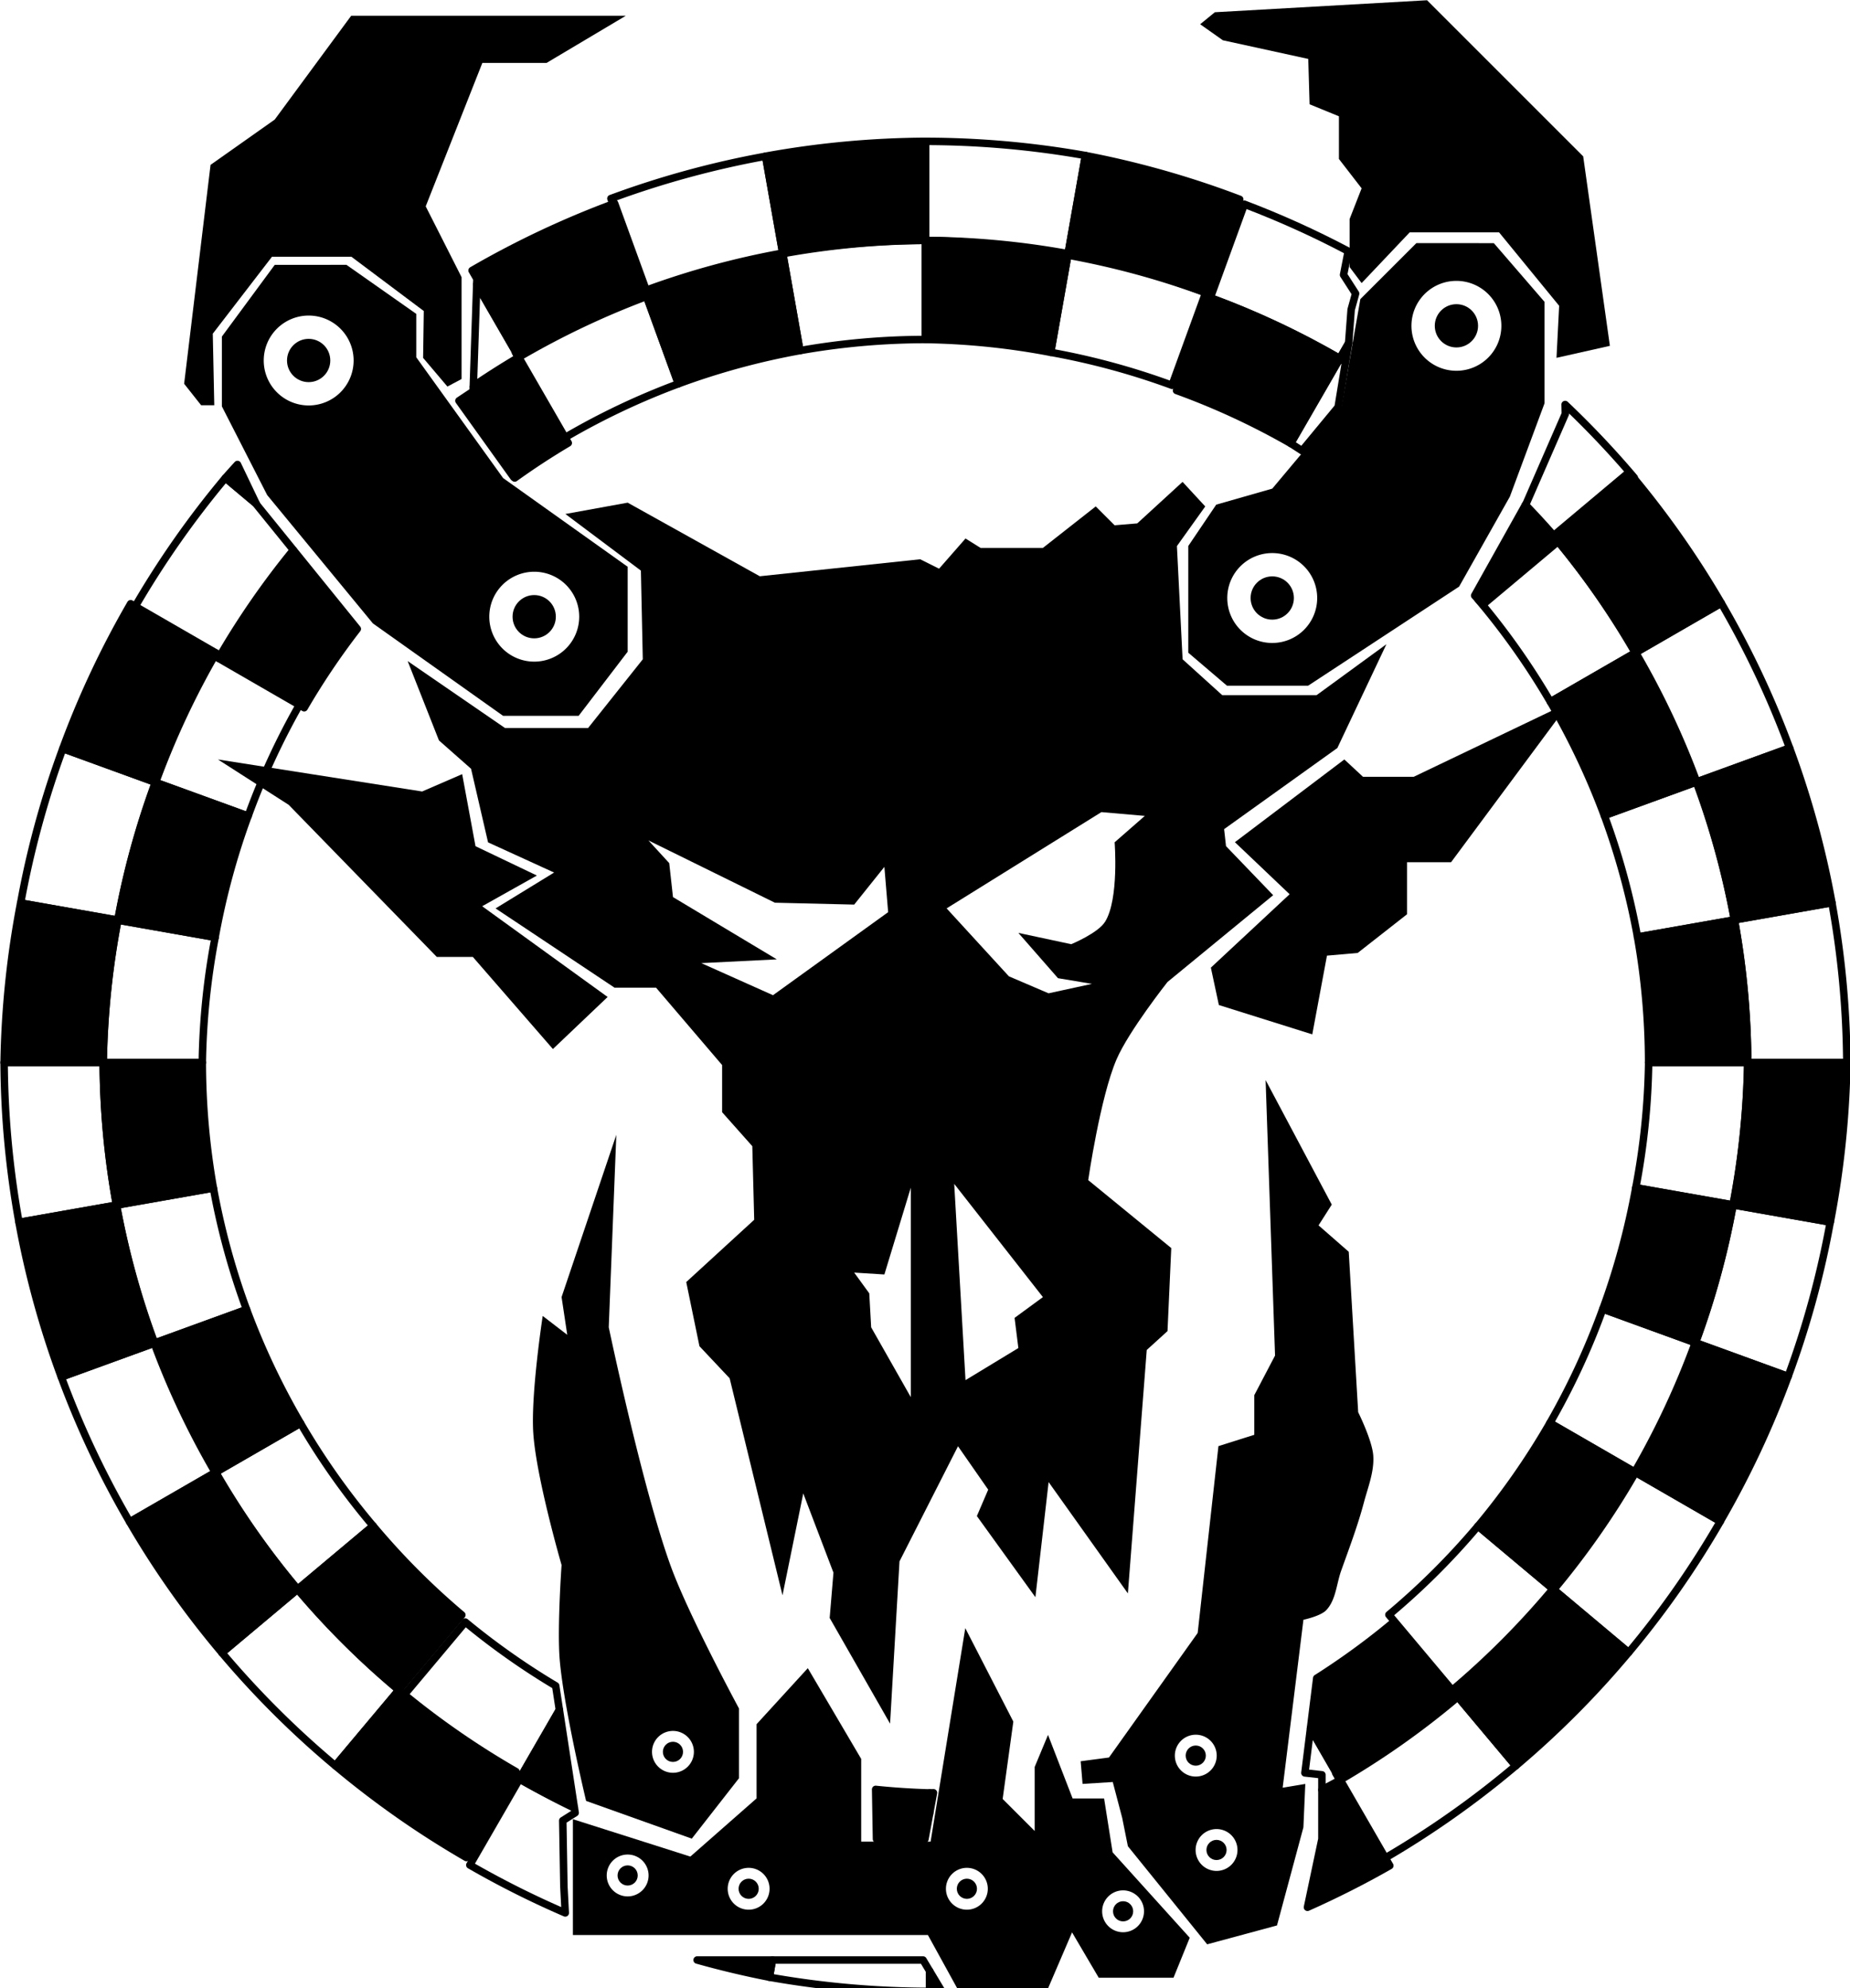 <svg width="744.333" height="800" viewBox="0 0 196.938 211.667" version="1.1" id="svg8"
    xmlns="http://www.w3.org/2000/svg" xmlns:svg="http://www.w3.org/2000/svg"
    xmlns:rdf="http://www.w3.org/1999/02/22-rdf-syntax-ns#" xmlns:cc="http://creativecommons.org/ns#"
    xmlns:dc="http://purl.org/dc/elements/1.1/">
    <g id="layer1" transform="translate(-12.184,-32.353)">
        <g id="g5421" transform="matrix(3.007,0,0,3.007,-422.635,-242.972)">
            <g transform="translate(83.655,-10.958)" id="g5099">
                <g id="g5027" fill="none" fill-opacity="0.47" stroke="#000000" stroke-width="0.265"
                    stroke-linecap="round" stroke-linejoin="round" stroke-miterlimit="4" stroke-dasharray="none"
                    stroke-opacity="1">
                    <path id="path1736-5"
                        d="m 69.677,148.889 a 25.601,25.601 0 0 1 -1.175,-4.303 l -3.432,0.605 a 29.109,29.109 0 0 0 1.337,4.888 z" />
                    <path id="path1754-6"
                        d="m 74.156,156.55 a 25.601,25.601 0 0 1 -2.569,-3.635 l -3.019,1.743 a 29.109,29.109 0 0 0 2.917,4.133 z" />
                    <path id="path1766-3" transform="scale(0.265)"
                        d="m 292.146,603.602 -8.42,10.035 a 110.019,110.019 0 0 0 15.656,10.945 l 5.336,-9.242 -0.494,-3.221 a 96.761,96.761 0 0 1 -12.078,-8.518 z"
                        stroke-width="1" />
                    <path id="path1704-6"
                        d="m 65.123,135.102 a 29.109,29.109 0 0 0 -0.522,5.041 h 3.508 a 25.601,25.601 0 0 1 0.455,-4.434 z" />
                    <path id="path1692-3"
                        d="m 68.599,125.644 a 29.109,29.109 0 0 0 -2.144,4.579 l 3.276,1.192 a 25.601,25.601 0 0 1 1.872,-4.036 z" />
                    <path id="path1668-3"
                        d="m 79.194,115 1.743,3.019 a 25.601,25.601 0 0 1 4.026,-1.91 l -1.19,-3.27 a 29.109,29.109 0 0 0 -4.579,2.161 z" />
                    <path id="path1622-6"
                        d="m 88.66,111.502 0.605,3.432 a 25.601,25.601 0 0 1 4.445,-0.393 v -3.508 a 29.109,29.109 0 0 0 -5.05,0.469 z" />
                    <path id="path1659-7" transform="scale(0.265)"
                        d="m 354.691,626.414 a 96.761,96.761 0 0 1 -0.512,0.019 v 2.76 z"
                        stroke-width="1" />
                    <path id="path1671-0" transform="scale(0.265)"
                        d="m 405.059,617.797 -0.744,5.959 2.271,0.254 v 2.002 a 110.019,110.019 0 0 0 2.457,-1.314 z"
                        stroke-width="1" />
                    <path id="path1683-2"
                        d="m 115.925,158.783 -2.655,-2.228 a 25.601,25.601 0 0 1 -3.153,3.141 l 2.241,2.671 a 29.109,29.109 0 0 0 3.566,-3.584 z" />
                    <path id="path1695-0"
                        d="m 120.965,150.062 -3.276,-1.192 a 25.601,25.601 0 0 1 -1.872,4.036 l 3.004,1.735 a 29.109,29.109 0 0 0 2.144,-4.579 z" />
                    <path id="path1707-7"
                        d="m 122.82,140.142 h -3.508 a 25.601,25.601 0 0 1 -0.455,4.434 l 3.44,0.607 a 29.109,29.109 0 0 0 0.522,-5.041 z" />
                    <path id="path1719-7"
                        d="m 121.013,130.205 -3.27,1.19 a 25.601,25.601 0 0 1 1.175,4.303 l 3.432,-0.605 a 29.109,29.109 0 0 0 -1.337,-4.888 z" />
                    <path id="path1751-2"
                        d="m 115.935,121.493 -2.671,2.241 a 25.601,25.601 0 0 1 2.569,3.635 l 3.019,-1.743 a 29.109,29.109 0 0 0 -2.917,-4.133 z" />
                    <path id="path1769-4"
                        d="m 98.751,111.555 -0.607,3.44 a 25.601,25.601 0 0 1 4.294,1.167 l 1.192,-3.276 a 29.109,29.109 0 0 0 -4.879,-1.332 z" />
                    <path id="path826-3-2-7-7-2-8" transform="scale(0.265)"
                        d="m 408.977,434.762 -6.557,11.355 a 96.761,96.761 0 0 1 1.514,0.975 l 4.816,-5.822 0.99,-6.029 a 110.019,110.019 0 0 0 -0.764,-0.479 z"
                        stroke-width="1" />
                    <path id="path1526-5"
                        d="m 65.072,145.192 a 29.109,29.109 0 0 1 -0.471,-5.05 h -3.508 a 32.617,32.617 0 0 0 0.527,5.659 z" />
                    <path id="path1551-2"
                        d="m 68.584,154.649 a 29.109,29.109 0 0 1 -2.163,-4.574 l -3.303,1.202 a 32.617,32.617 0 0 0 2.42,5.131 z" />
                    <path id="path1566-4"
                        d="m 75.066,162.362 a 29.109,29.109 0 0 1 -3.585,-3.567 l -2.677,2.246 a 32.617,32.617 0 0 0 4.014,4 z" />
                    <path id="path1580-8" transform="scale(0.265)"
                        d="m 299.393,624.568 -6.639,11.498 a 123.278,123.278 0 0 0 12.748,6.398 l -0.184,-3.557 -0.148,-8.777 1.654,-1.043 -0.096,-0.631 a 110.019,110.019 0 0 1 -7.336,-3.889 z"
                        stroke-width="1" />
                    <path id="path1479-8"
                        d="m 63.171,129.027 a 32.617,32.617 0 0 0 -1.492,5.467 l 3.44,0.607 a 29.109,29.109 0 0 1 1.328,-4.882 z" />
                    <path id="path1460-7" transform="scale(0.265)"
                        d="m 260.1,450.727 a 123.278,123.278 0 0 0 -12.266,17.545 l 11.348,6.551 a 110.019,110.019 0 0 1 10,-14.469 l -4.9,-6.049 -0.055,-0.115 z"
                        stroke-width="1" />
                    <path id="path1444-6" transform="scale(0.265)"
                        d="m 293.676,424.873 -0.455,13.58 a 110.019,110.019 0 0 1 6.072,-3.852 z"
                        stroke-width="1" />
                    <path id="path1425-3"
                        d="m 82.575,109.549 1.189,3.268 a 29.109,29.109 0 0 1 4.892,-1.336 l -0.605,-3.429 a 32.617,32.617 0 0 0 -5.476,1.498 z" />
                    <path id="path1412-3" transform="scale(0.265)"
                        d="m 333.182,648.758 -0.404,2.297 a 123.278,123.278 0 0 0 21.404,1.895 v -2.723 l -0.881,-1.469 z"
                        stroke-width="1" />
                    <path id="path1420-2"
                        d="m 99.373,108.026 a 32.617,32.617 0 0 0 -5.663,-0.501 v 3.508 a 29.109,29.109 0 0 1 5.05,0.469 z" />
                    <path id="path1449-0"
                        d="m 114.606,165.046 -2.241,-2.671 a 29.109,29.109 0 0 1 -4.133,2.921 l 1.743,3.018 a 32.617,32.617 0 0 0 4.631,-3.269 z" />
                    <path id="path1468-3"
                        d="m 121.848,156.388 -3.002,-1.733 a 29.109,29.109 0 0 1 -2.895,4.15 l 2.653,2.226 a 32.617,32.617 0 0 0 3.245,-4.642 z" />
                    <path id="path1484-7"
                        d="m 125.742,145.79 -3.44,-0.607 a 29.109,29.109 0 0 1 -1.328,4.882 l 3.275,1.192 a 32.617,32.617 0 0 0 1.492,-5.467 z" />
                    <path id="path1512-9"
                        d="m 125.801,134.484 -3.453,0.609 a 29.109,29.109 0 0 1 0.471,5.05 h 3.508 a 32.617,32.617 0 0 0 -0.527,-5.659 z" />
                    <path id="path1548-9"
                        d="m 121.883,123.877 -3.046,1.759 a 29.109,29.109 0 0 1 2.163,4.574 l 3.303,-1.202 a 32.617,32.617 0 0 0 -2.42,-5.131 z" />
                    <path id="path1560-2" transform="scale(0.265)"
                        d="m 439.08,440.918 0.027,1.244 -5.184,11.889 -0.146,0.262 a 110.019,110.019 0 0 1 4.42,4.859 l 10.115,-8.488 a 123.278,123.278 0 0 0 -9.232,-9.766 z"
                        stroke-width="1" />
                    <path id="path1569-9" transform="scale(0.265)"
                        d="m 396.227,414.152 -4.547,12.494 c 5.988,2.203 11.773,4.922 17.289,8.127 l 1.188,-2.057 0.336,-4.482 0.593,-2.143 -1.608,-2.5 0.62,-3.164 c -4.49,-2.376 -9.123,-4.471 -13.871,-6.275 z"
                        stroke-width="1" />
                </g>
                <g id="g4780" fill="#000000" fill-opacity="1" stroke="#000000" stroke-width="0.265"
                    stroke-linecap="round" stroke-linejoin="round" stroke-miterlimit="4" stroke-dasharray="none"
                    stroke-opacity="1">
                    <path id="path1716-0"
                        d="m 68.502,144.587 a 25.601,25.601 0 0 1 -0.393,-4.445 h -3.508 a 29.109,29.109 0 0 0 0.469,5.05 z" />
                    <path id="path1744-4"
                        d="m 71.587,152.915 a 25.601,25.601 0 0 1 -1.91,-4.026 l -3.27,1.19 a 29.109,29.109 0 0 0 2.161,4.579 z" />
                    <path id="path1760-4"
                        d="m 77.297,159.703 a 25.601,25.601 0 0 1 -3.141,-3.153 l -2.671,2.241 a 29.109,29.109 0 0 0 3.584,3.567 z" />
                    <path id="path1772-0" transform="scale(0.265)"
                        d="m 304.719,615.34 -5.336,9.242 a 110.019,110.019 0 0 0 7.328,3.766 z"
                        stroke-width="1" />
                    <path id="path1710-3" transform="scale(0.265)"
                        d="m 346.969,625.963 0.113,6.633 h 6.471 l 0.627,-3.402 v -2.76 a 96.761,96.761 0 0 1 -7.211,-0.471 z"
                        stroke-width="1" />
                    <path id="path1698-0"
                        d="m 66.455,130.222 a 29.109,29.109 0 0 0 -1.332,4.879 l 3.44,0.607 a 25.601,25.601 0 0 1 1.167,-4.294 z" />
                    <path id="path1686-8" transform="scale(0.265)"
                        d="m 269.271,460.467 a 110.019,110.019 0 0 0 -10.002,14.408 l 11.355,6.557 a 96.761,96.761 0 0 1 7.096,-10.533 z"
                        stroke-width="1" />
                    <path id="path1674-3" transform="scale(0.265)"
                        d="m 299.316,434.646 a 110.019,110.019 0 0 0 -6.102,3.977 l -0.018,0.529 -1.895,1.262 7.324,10.229 0.125,0.094 a 96.761,96.761 0 0 1 7.152,-4.68 z"
                        stroke-width="1" />
                    <path id="path1662-1"
                        d="m 83.773,112.839 1.19,3.27 a 25.601,25.601 0 0 1 4.303,-1.175 l -0.605,-3.432 a 29.109,29.109 0 0 0 -4.888,1.337 z" />
                    <path id="path1677-5" transform="scale(0.265)"
                        d="m 416.193,603.578 a 96.761,96.761 0 0 1 -10.299,7.527 l -0.836,6.691 3.984,6.9 a 110.019,110.019 0 0 0 15.621,-11.025 z"
                        stroke-width="1" />
                    <path id="path1689-7"
                        d="m 118.822,154.641 -3.004,-1.735 a 25.601,25.601 0 0 1 -2.547,3.65 l 2.655,2.228 a 29.109,29.109 0 0 0 2.896,-4.143 z" />
                    <path id="path1701-8"
                        d="m 122.297,145.183 -3.44,-0.607 a 25.601,25.601 0 0 1 -1.167,4.294 l 3.276,1.192 a 29.109,29.109 0 0 0 1.332,-4.879 z" />
                    <path id="path1713-8"
                        d="m 122.35,135.092 -3.432,0.605 a 25.601,25.601 0 0 1 0.393,4.445 h 3.508 a 29.109,29.109 0 0 0 -0.469,-5.05 z" />
                    <path id="path1741-9"
                        d="m 118.852,125.626 -3.019,1.743 a 25.601,25.601 0 0 1 1.91,4.026 l 3.27,-1.19 a 29.109,29.109 0 0 0 -2.161,-4.579 z" />
                    <path id="path1757-4" transform="scale(0.265)"
                        d="m 433.723,454.41 -6.73,12.033 a 96.761,96.761 0 0 1 1.094,1.215 l 10.094,-8.471 a 110.019,110.019 0 0 0 -4.457,-4.777 z"
                        stroke-width="1" />
                    <path id="path1778-6"
                        d="m 98.751,111.555 a 29.109,29.109 0 0 0 -5.041,-0.522 v 3.508 a 25.601,25.601 0 0 1 4.434,0.455 z" />
                    <path id="path1763-4" transform="scale(0.265)"
                        d="m 391.672,426.66 -4.506,12.381 a 96.761,96.761 0 0 1 15.254,7.076 l 6.557,-11.355 a 110.019,110.019 0 0 0 -17.305,-8.102 z"
                        stroke-width="1" />
                    <path id="path1543-0"
                        d="m 66.421,150.075 a 29.109,29.109 0 0 1 -1.349,-4.883 l -3.453,0.609 a 32.617,32.617 0 0 0 1.498,5.476 z" />
                    <path id="path1557-4"
                        d="m 71.481,158.794 a 29.109,29.109 0 0 1 -2.897,-4.145 l -3.046,1.759 a 32.617,32.617 0 0 0 3.267,4.633 z" />
                    <path id="path1572-1"
                        d="m 79.214,165.25 a 29.109,29.109 0 0 1 -4.148,-2.889 l -2.248,2.679 a 32.617,32.617 0 0 0 4.64,3.252 z" />
                    <path id="path1495-9" transform="scale(0.265)"
                        d="m 323.121,648.758 a 123.278,123.278 0 0 0 9.656,2.297 l 0.404,-2.297 z"
                        stroke-width="1" />
                    <path id="path1487-3"
                        d="m 61.678,134.494 a 32.617,32.617 0 0 0 -0.585,5.648 h 3.508 a 29.109,29.109 0 0 1 0.517,-5.042 z" />
                    <path id="path1471-7"
                        d="m 65.573,123.897 a 32.617,32.617 0 0 0 -2.402,5.13 l 3.275,1.192 a 29.109,29.109 0 0 1 2.13,-4.589 z" />
                    <path id="path1452-5" transform="scale(0.265)"
                        d="m 261.715,448.932 a 123.278,123.278 0 0 0 -1.615,1.795 l 4.127,3.463 z"
                        stroke-width="1" />
                    <path id="path1433-5" transform="scale(0.265)"
                        d="m 312.096,414.045 a 123.278,123.278 0 0 0 -19.039,8.963 l 0.645,1.117 -0.025,0.748 5.617,9.729 a 110.019,110.019 0 0 1 17.297,-8.207 z"
                        stroke-width="1" />
                    <path id="path1417-2"
                        d="m 88.051,108.051 0.605,3.429 a 29.109,29.109 0 0 1 5.054,-0.448 v -3.508 a 32.617,32.617 0 0 0 -5.659,0.526 z" />
                    <path id="path1428-0" transform="scale(0.265)"
                        d="m 354.182,650.227 v 2.723 a 123.278,123.278 0 0 0 1.582,-0.088 z"
                        stroke-width="1" />
                    <path id="path1441-9" transform="scale(0.265)"
                        d="m 409.068,624.742 a 110.019,110.019 0 0 1 -2.482,1.293 v 6.561 l -1.928,9.115 a 123.278,123.278 0 0 0 10.996,-5.562 z"
                        stroke-width="1" />
                    <path id="path1457-3"
                        d="m 118.603,161.03 -2.653,-2.226 a 29.109,29.109 0 0 1 -3.585,3.571 l 2.241,2.671 a 32.617,32.617 0 0 0 3.997,-4.016 z" />
                    <path id="path1476-8"
                        d="m 124.25,151.257 -3.275,-1.192 a 29.109,29.109 0 0 1 -2.13,4.589 l 3.002,1.733 a 32.617,32.617 0 0 0 2.402,-5.13 z" />
                    <path id="path1492-1"
                        d="m 126.328,140.142 h -3.508 a 29.109,29.109 0 0 1 -0.517,5.042 l 3.44,0.607 a 32.617,32.617 0 0 0 0.585,-5.648 z" />
                    <path id="path1540-5"
                        d="m 124.303,129.007 -3.303,1.202 a 29.109,29.109 0 0 1 1.348,4.883 l 3.453,-0.609 a 32.617,32.617 0 0 0 -1.498,-5.476 z" />
                    <path id="path1554-2"
                        d="m 118.616,119.243 -2.676,2.246 a 29.109,29.109 0 0 1 2.897,4.146 l 3.046,-1.759 a 32.617,32.617 0 0 0 -3.267,-4.633 z" />
                    <path id="path1577-3"
                        d="m 104.835,109.578 a 32.617,32.617 0 0 0 -5.462,-1.551 l -0.613,3.476 a 29.109,29.109 0 0 1 4.872,1.381 z" />
                    <path id="path826-33-6" transform="scale(0.265)"
                        d="m 410.156,432.717 -1.188,2.057 a 110.019,110.019 0 0 1 0.768,0.494 z"
                        stroke-width="1" />
                </g>
            </g>
            <g transform="translate(83.655,-10.958)" id="g4129" fill="#000000" fill-opacity="1">
                <g id="g3990">
                    <g id="g3963">
                        <g id="g3918">
                            <g id="g3907" o1pacity="1" stroke="none" stroke-width="0.071" stroke-linecap="round"
                                stroke-linejoin="round" stroke-miterlimit="4" stroke-dasharray="none"
                                stroke-opacity="1">
                                <circle r="0.357" cy="168.927" cx="83.167" id="circle1952-35" />
                                <circle r="0.357" cy="169.398" cx="87.451" id="circle1952-3-8" />
                                <circle r="0.357" cy="169.398" cx="95.177" id="circle1952-3-5-64" />
                                <circle r="0.357" cy="170.196" cx="100.707" id="circle1952-3-57-7" />
                            </g>
                            <g transform="translate(-72.985,-10.776)" id="g2118-4" fill="#000000" fill-opacity="1"
                                opacity="1" stroke="none" stroke-width="0.071" stroke-linecap="round"
                                stroke-linejoin="round" stroke-miterlimit="4" stroke-dasharray="none"
                                stroke-opacity="1">
                                <circle r="0.357" cy="175.459" cx="176.264" id="circle1952-3-5-3-0-0-2" />
                                <circle r="0.357" cy="178.8" cx="176.999" id="circle1952-3-5-3-0-7-11" />
                            </g>
                            <circle id="circle1952-3-5-3-2" cx="84.771" cy="164.55" r="0.357" opacity="1"
                                stroke="none" stroke-width="0.071" stroke-linecap="round" stroke-linejoin="round"
                                stroke-miterlimit="4" stroke-dasharray="none" stroke-opacity="1" />
                        </g>
                        <g id="g3944" opacity="1" stroke="none" stroke-width="0.152" stroke-linecap="round"
                            stroke-linejoin="round" stroke-miterlimit="4" stroke-dasharray="none" stroke-opacity="1">
                            <g transform="translate(-72.985,-10.776)" id="g1043-2">
                                <circle r="0.766" cy="134.47" cx="178.972" id="circle1952-3-5-3-0-4-7" />
                                <circle r="0.766" cy="124.832" cx="185.492" id="circle1952-3-5-3-0-4-8-8" />
                            </g>
                            <g transform="translate(-72.985,-10.776)" id="g1039-1">
                                <circle r="0.766" cy="135.132" cx="152.844" id="circle1952-3-5-3-0-4-3-0" />
                                <circle r="0.766" cy="126.06" cx="144.859" id="circle1952-3-5-3-0-4-3-7-3" />
                            </g>
                        </g>
                    </g>
                    <g id="g3967" stroke="none" stroke-width="0.265px" stroke-linecap="butt"
                        stroke-linejoin="miter" stroke-opacity="1">
                        <path
                            d="m 111.09,111.127 -1.984,1.984 -0.661,3.78 -2.457,2.93 -1.984,0.567 -0.99,1.465 v 3.777 l 1.37,1.169 h 2.873 l 5.345,-3.508 1.797,-3.186 1.228,-3.307 v -3.59 l -1.795,-2.079 z m 1.417,1.338 a 1.591,1.591 0 0 1 1.591,1.591 1.591,1.591 0 0 1 -1.591,1.592 1.591,1.591 0 0 1 -1.592,-1.592 1.591,1.591 0 0 1 1.592,-1.591 z m -6.521,9.638 a 1.591,1.591 0 0 1 1.592,1.592 1.591,1.591 0 0 1 -1.592,1.591 1.591,1.591 0 0 1 -1.591,-1.591 1.591,1.591 0 0 1 1.591,-1.592 z"
                            id="path948-55" />
                        <path
                            d="m 70.673,111.898 -1.871,2.539 v 2.472 l 1.604,3.14 3.742,4.544 4.61,3.274 h 2.673 l 1.737,-2.272 v -3.007 l -4.41,-3.141 -3.074,-4.276 v -1.537 l -2.472,-1.737 z m 1.202,1.795 a 1.591,1.591 0 0 1 1.591,1.591 1.591,1.591 0 0 1 -1.591,1.592 1.591,1.591 0 0 1 -1.591,-1.592 1.591,1.591 0 0 1 1.591,-1.591 z m 7.985,9.071 a 1.591,1.591 0 0 1 1.592,1.592 1.591,1.591 0 0 1 -1.592,1.591 1.591,1.591 0 0 1 -1.591,-1.591 1.591,1.591 0 0 1 1.591,-1.592 z"
                            id="path986-16" />
                    </g>
                </g>
                <g id="g4093">
                    <path id="path1871-7"
                        d="m 95.12,160.17 -1.228,7.559 h -2.457 v -2.929 l -1.89,-3.213 -1.814,1.984 v 2.627 l -2.344,2.06 -4.158,-1.323 v 4.101 h 12.568 l 1.039,1.89 h 3.213 l 0.851,-1.984 0.945,1.607 h 2.646 l 0.575,-1.417 -2.73,-3.024 -0.302,-1.909 h -1.115 l -0.87,-2.249 -0.472,1.134 v 2.268 l -1.134,-1.134 0.378,-2.74 z m -11.953,8.016 a 0.741,0.741 0 0 1 0.741,0.741 0.741,0.741 0 0 1 -0.741,0.741 0.741,0.741 0 0 1 -0.741,-0.741 0.741,0.741 0 0 1 0.741,-0.741 z m 4.283,0.471 a 0.741,0.741 0 0 1 0.741,0.741 0.741,0.741 0 0 1 -0.741,0.741 0.741,0.741 0 0 1 -0.741,-0.741 0.741,0.741 0 0 1 0.741,-0.741 z m 7.726,0 a 0.741,0.741 0 0 1 0.741,0.741 0.741,0.741 0 0 1 -0.741,0.741 0.741,0.741 0 0 1 -0.741,-0.741 0.741,0.741 0 0 1 0.741,-0.741 z m 5.53,0.798 a 0.741,0.741 0 0 1 0.741,0.741 0.741,0.741 0 0 1 -0.741,0.741 0.741,0.741 0 0 1 -0.741,-0.741 0.741,0.741 0 0 1 0.741,-0.741 z"
                        stroke="none" stroke-width="0.265" stroke-linecap="butt" stroke-linejoin="miter"
                        stroke-miterlimit="4" stroke-dasharray="none" stroke-opacity="1" />
                    <g id="g3922" stroke="none" stroke-width="0.265px" stroke-linecap="butt"
                        stroke-linejoin="miter" stroke-opacity="1">
                        <path
                            d="m 105.752,140.763 0.334,9.755 -0.735,1.403 v 1.403 l -1.269,0.401 -0.735,6.615 -3.14,4.41 -1.002,0.133 0.067,0.802 1.069,-0.067 0.334,1.27 0.201,1.003 2.807,3.474 2.472,-0.668 0.935,-3.474 0.067,-1.537 -0.801,0.133 0.735,-5.946 c 0,0 0.6,-0.126 0.802,-0.334 0.348,-0.359 0.366,-0.932 0.534,-1.403 0.284,-0.796 0.585,-1.589 0.802,-2.406 0.146,-0.549 0.373,-1.104 0.334,-1.67 -0.037,-0.541 -0.534,-1.537 -0.534,-1.537 l -0.334,-5.68 -1.069,-0.935 0.468,-0.735 z m -2.472,23.18 a 0.741,0.741 0 0 1 0.741,0.741 0.741,0.741 0 0 1 -0.741,0.741 0.741,0.741 0 0 1 -0.741,-0.741 0.741,0.741 0 0 1 0.741,-0.741 z m 0.735,3.341 a 0.741,0.741 0 0 1 0.741,0.741 0.741,0.741 0 0 1 -0.741,0.741 0.741,0.741 0 0 1 -0.741,-0.741 0.741,0.741 0 0 1 0.741,-0.741 z"
                            id="path2053-5" />
                        <path
                            d="m 82.766,142.701 -1.938,5.746 0.201,1.336 -0.869,-0.668 c 0,0 -0.424,2.76 -0.334,4.143 0.104,1.591 1.002,4.677 1.002,4.677 0,0 -0.158,2.231 -0.067,3.341 0.14,1.694 0.935,5.011 0.935,5.011 l 3.742,1.336 1.67,-2.138 v -2.472 c 0,0 -1.768,-3.272 -2.405,-5.012 -1.004,-2.744 -2.205,-8.486 -2.205,-8.486 z m 2.005,21.108 a 0.741,0.741 0 0 1 0.741,0.741 0.741,0.741 0 0 1 -0.741,0.741 0.741,0.741 0 0 1 -0.741,-0.741 0.741,0.741 0 0 1 0.741,-0.741 z"
                            id="path2033-70" />
                    </g>
                    <path id="path934-2"
                        d="m 102.812,119.582 -1.604,1.47 -0.802,0.067 -0.668,-0.668 -1.871,1.47 h -2.205 l -0.534,-0.334 -0.936,1.069 -0.668,-0.334 -5.679,0.602 -4.677,-2.606 -2.205,0.401 2.673,2.005 0.067,3.14 -1.937,2.434 h -2.94 l -3.447,-2.37 1.108,2.809 1.136,1.003 0.602,2.606 2.338,1.069 -2.071,1.27 4.21,2.806 h 1.47 l 2.339,2.74 v 1.67 l 1.069,1.203 0.067,2.606 -2.406,2.205 0.468,2.272 1.069,1.136 1.871,7.684 0.735,-3.608 1.069,2.806 -0.134,1.604 2.138,3.742 0.334,-5.746 2.071,-4.076 1.069,1.537 -0.401,0.935 2.072,2.873 0.468,-4.076 2.806,3.942 0.668,-8.62 0.735,-0.668 0.133,-2.94 -2.94,-2.406 c 0,0 0.424,-2.931 1.003,-4.276 0.432,-1.004 1.804,-2.74 1.804,-2.74 l 3.741,-3.073 -1.67,-1.737 -0.067,-0.602 4.009,-2.873 1.737,-3.675 -2.472,1.804 h -3.341 l -1.403,-1.27 -0.201,-4.009 1.003,-1.403 z m -2.873,11.693 1.537,0.134 -1.069,0.935 c 0,0 0.159,2.004 -0.334,2.807 -0.252,0.411 -1.203,0.801 -1.203,0.801 l -1.871,-0.4 1.403,1.604 1.203,0.201 -1.537,0.334 -1.404,-0.601 -2.205,-2.406 z m -16.036,1.003 4.477,2.205 2.807,0.067 1.069,-1.336 0.133,1.604 -4.076,2.94 -2.539,-1.136 2.673,-0.133 -3.675,-2.205 -0.133,-1.203 z m 10.825,12.161 3.14,4.009 -1.003,0.735 0.134,1.069 -1.871,1.136 z m -1.537,0.134 v 7.417 l -1.403,-2.472 -0.067,-1.203 -0.534,-0.735 1.069,0.067 z"
                        stroke="none" stroke-width="0.265px" stroke-linecap="butt" stroke-linejoin="miter"
                        stroke-opacity="1" />
                    <g id="g3928" stroke="none" stroke-width="0.265px" stroke-linecap="butt"
                        stroke-linejoin="miter" stroke-opacity="1">
                        <path
                            d="m 103.814,136.782 2.788,-2.599 -1.937,-1.843 3.874,-2.929 0.661,0.614 h 1.795 l 5.528,-2.646 -4.205,5.67 h -1.559 v 1.843 l -1.748,1.37 -1.087,0.095 -0.52,2.788 -3.307,-1.039 z"
                            id="path1131-4" />
                        <path
                            d="m 80.521,139.664 1.937,-1.843 -4.441,-3.213 1.937,-1.087 -2.173,-1.039 -0.472,-2.551 -1.417,0.614 -7.229,-1.134 2.504,1.606 5.244,5.386 h 1.276 z"
                            id="path1133-7" />
                    </g>
                    <g transform="translate(-72.985,-10.776)" id="g1145-7" stroke="none"
                        stroke-width="0.265px" stroke-linecap="butt" stroke-linejoin="miter" stroke-opacity="1">
                        <path
                            d="m 149.771,126.983 0.501,-0.267 v -3.608 l -1.269,-2.506 2.005,-5.078 h 2.272 l 2.806,-1.67 h -9.722 l -2.706,3.675 -2.272,1.604 -0.935,7.751 0.601,0.76 h 0.466 l -0.053,-2.533 2.096,-2.725 h 2.811 l 2.563,1.922 -0.024,1.659 z"
                            id="path1139-4" />
                        <path
                            d="m 189.035,125.966 1.89,-0.425 -0.945,-6.709 -5.528,-5.528 -7.512,0.425 -0.52,0.425 0.803,0.567 3.024,0.661 0.047,1.606 1.039,0.425 v 1.512 l 0.803,1.039 -0.425,1.087 v 1.701 l 0.425,0.567 1.701,-1.795 h 3.166 l 2.126,2.599 z"
                            id="path1141-1" />
                    </g>
                </g>
            </g>
        </g>
    </g>
</svg>
